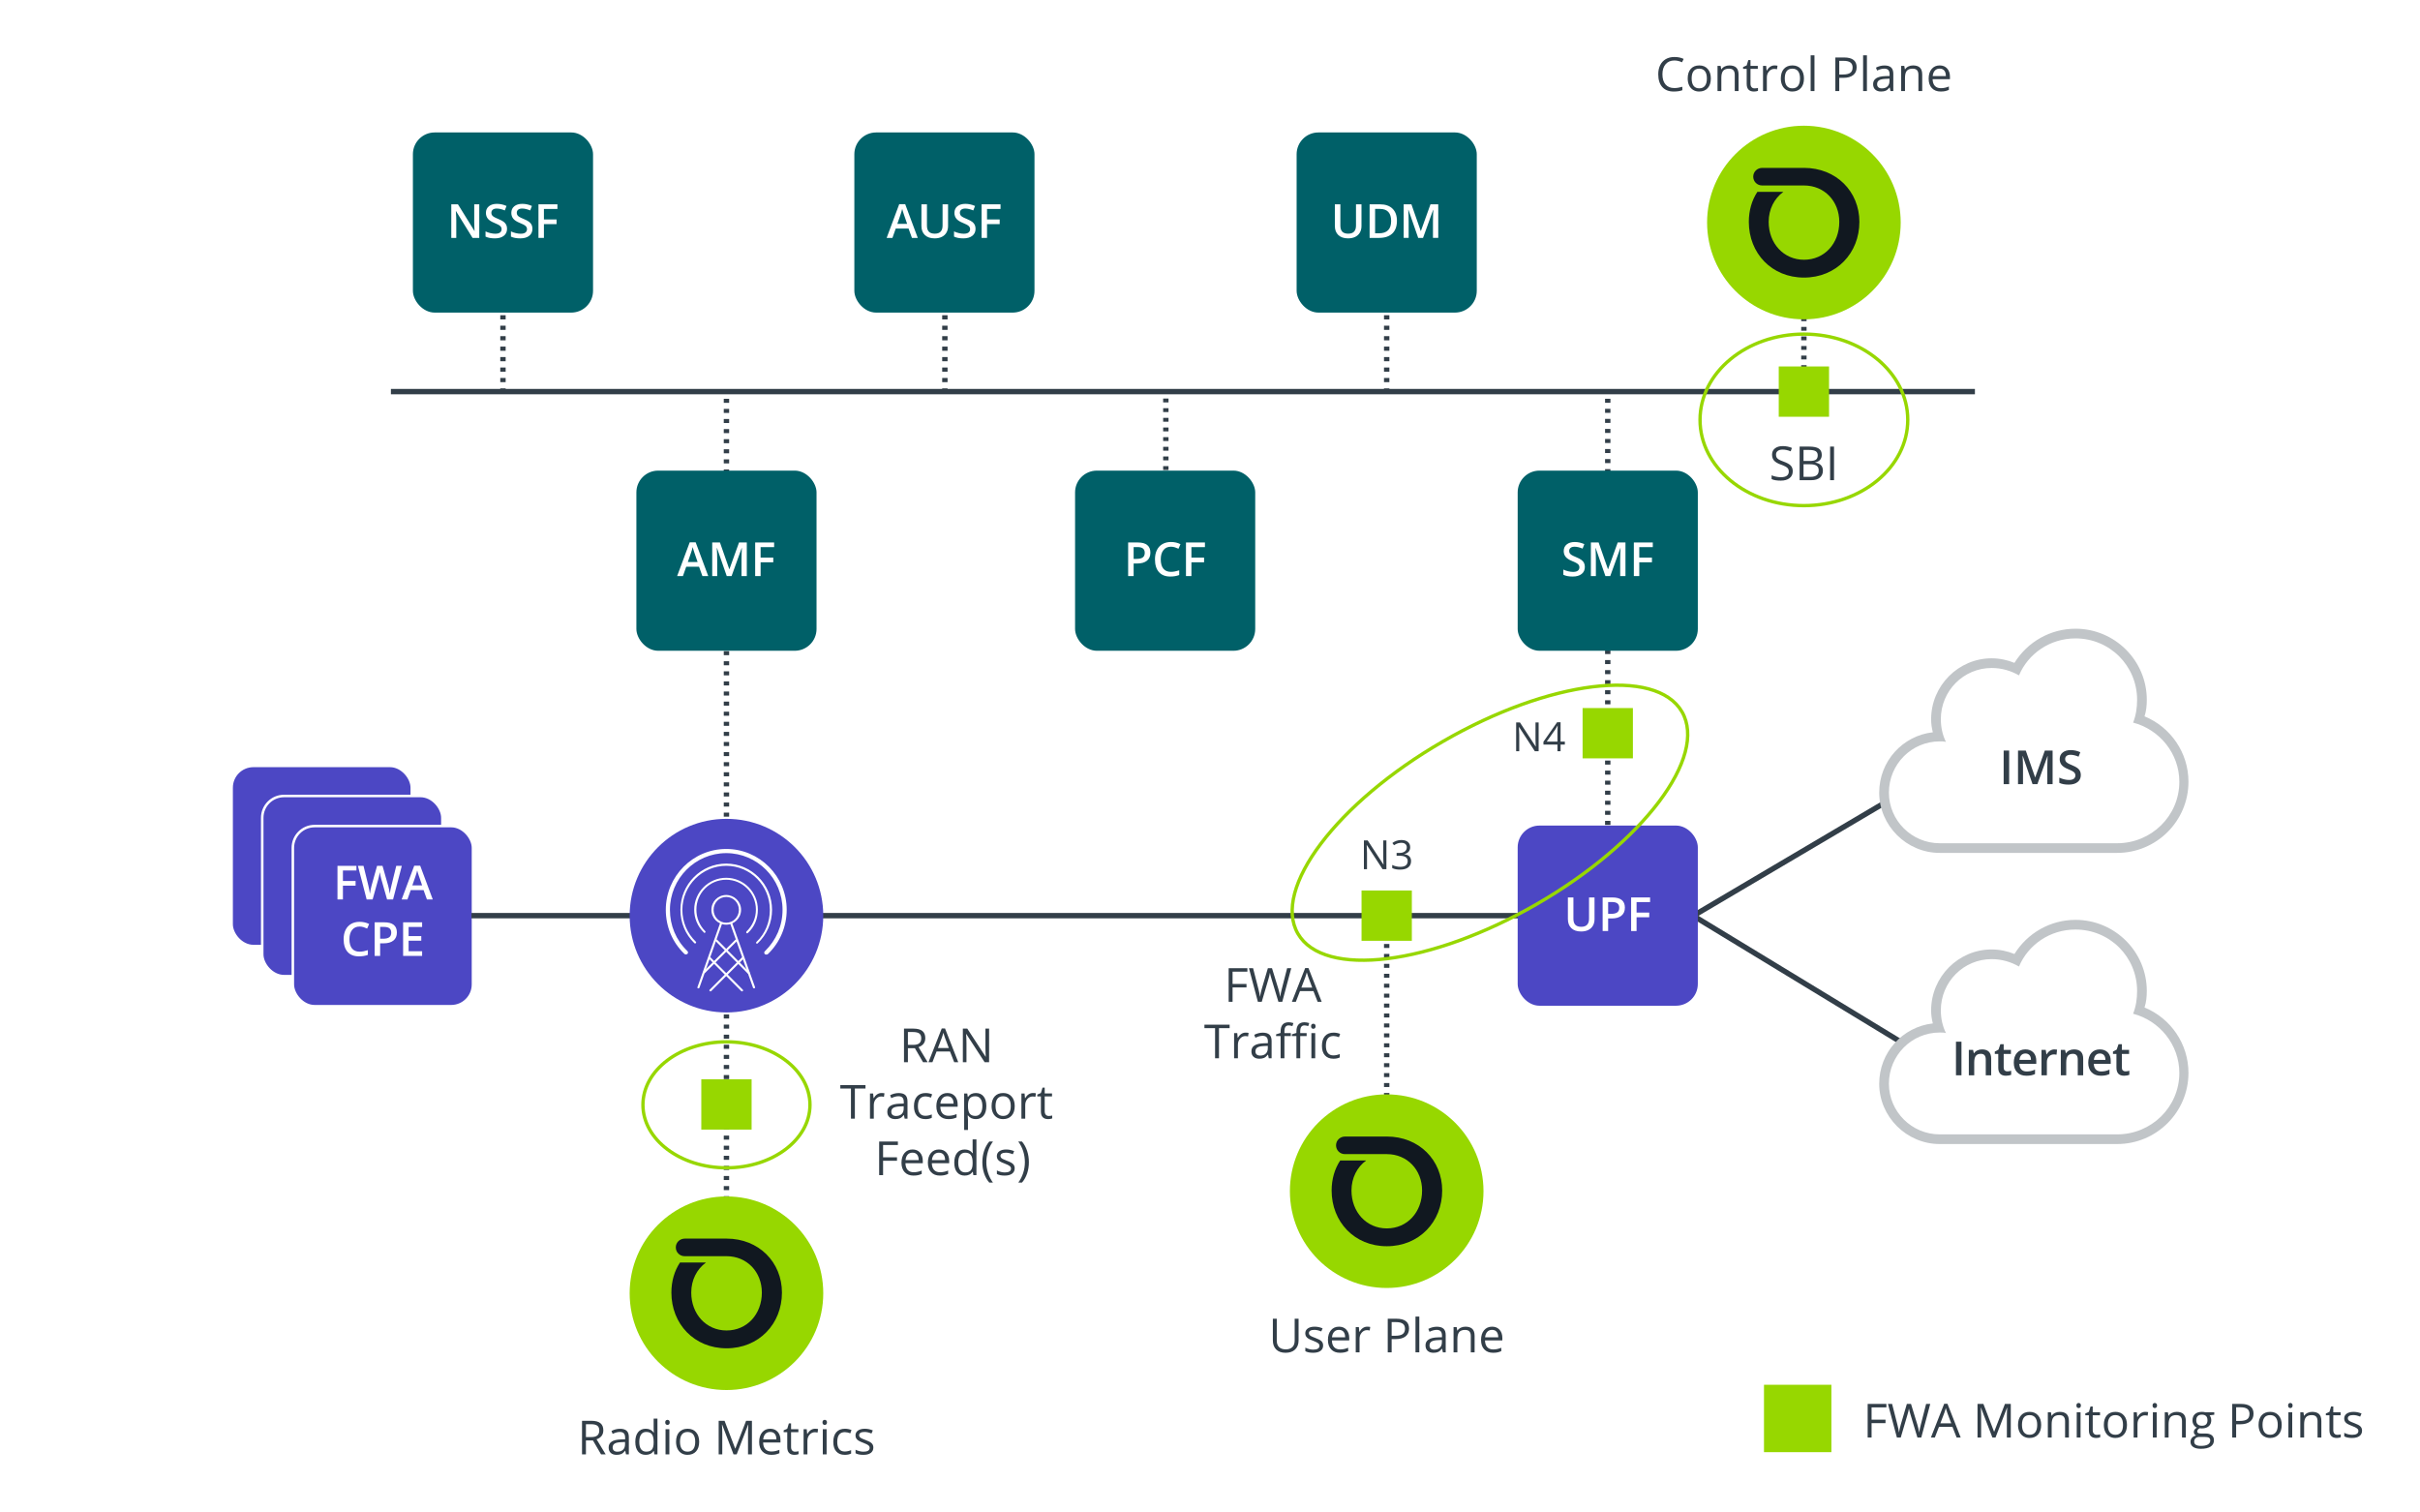 <?xml version="1.0" encoding="UTF-8"?>
<svg id="Artwork" xmlns="http://www.w3.org/2000/svg" viewBox="0 0 720 450">
  <defs>
    <style>
      .cls-1 {
        stroke-dasharray: 1.196 1.794;
      }

      .cls-1, .cls-2, .cls-3, .cls-4, .cls-5, .cls-6, .cls-7, .cls-8, .cls-9 {
        fill: none;
      }

      .cls-1, .cls-2, .cls-4, .cls-5, .cls-10, .cls-6, .cls-7, .cls-8, .cls-9 {
        stroke-miterlimit: 10;
      }

      .cls-1, .cls-4, .cls-5, .cls-6, .cls-7, .cls-8, .cls-9 {
        stroke: #323e48;
        stroke-width: 1.6px;
      }

      .cls-11, .cls-12 {
        fill: #97d700;
      }

      .cls-13 {
        fill: #c1c5c8;
      }

      .cls-13, .cls-12, .cls-14, .cls-15, .cls-16 {
        fill-rule: evenodd;
      }

      .cls-17, .cls-14 {
        fill: #fff;
      }

      .cls-2 {
        stroke: #97d700;
      }

      .cls-15, .cls-10, .cls-18 {
        fill: #4c47c4;
      }

      .cls-19 {
        fill: #006068;
      }

      .cls-5 {
        stroke-dasharray: 1.149 1.724;
      }

      .cls-10 {
        stroke: #fff;
        stroke-width: .75px;
      }

      .cls-20 {
        fill: #323e48;
      }

      .cls-16 {
        fill: #111820;
      }

      .cls-6 {
        stroke-dasharray: 1.201 1.802;
      }

      .cls-7 {
        stroke-dasharray: 1.244 1.866;
      }

      .cls-8 {
        stroke-dasharray: 1.138 1.708;
      }

      .cls-21 {
        fill: #323e48;
      }

      .cls-9 {
        stroke-dasharray: 1.182 1.773;
      }
    </style>
  </defs>
  <rect class="cls-17" width="720" height="450"/>
  <g>
    <rect class="cls-10" x="68.912" y="227.877" width="53.597" height="53.597" rx="6.48" ry="6.48"/>
    <rect class="cls-10" x="78.018" y="236.827" width="53.597" height="53.597" rx="6.48" ry="6.48"/>
    <g>
      <rect class="cls-10" x="87.124" y="245.777" width="53.597" height="53.597" rx="6.48" ry="6.48"/>
      <g>
        <rect class="cls-3" x="91.703" y="256.964" width="44.438" height="30.223"/>
        <path class="cls-17" d="M102.027,267.605h-1.62v-9.994h5.64v1.381h-4.02v3.124h3.767v1.388h-3.767v4.102Z"/>
        <path class="cls-17" d="M116.94,267.605h-1.777l-1.695-5.961c-.073-.26-.164-.635-.273-1.125-.109-.489-.176-.83-.198-1.021-.046.291-.12.67-.222,1.135-.104.465-.188.811-.257,1.039l-1.654,5.934h-1.777l-1.292-5.004-1.312-4.99h1.668l1.429,5.824c.224.934.383,1.759.479,2.475.05-.388.125-.82.226-1.299s.191-.866.273-1.162l1.627-5.838h1.62l1.668,5.865c.159.542.328,1.354.506,2.434.068-.652.232-1.481.492-2.488l1.422-5.811h1.654l-2.604,9.994Z"/>
        <path class="cls-17" d="M127.02,267.605l-.998-2.775h-3.821l-.978,2.775h-1.723l3.739-10.035h1.777l3.739,10.035h-1.736ZM125.591,263.422l-.937-2.721c-.068-.183-.163-.47-.283-.861-.121-.393-.204-.68-.25-.861-.123.561-.303,1.173-.54,1.839l-.902,2.604h2.912Z"/>
        <path class="cls-17" d="M106.983,275.669c-.938,0-1.677.332-2.215.998-.538.665-.807,1.583-.807,2.755,0,1.226.259,2.153.776,2.782.517.629,1.266.943,2.245.943.424,0,.834-.042,1.23-.127.396-.084.809-.192,1.237-.324v1.401c-.784.296-1.673.444-2.666.444-1.463,0-2.586-.443-3.37-1.33-.784-.886-1.176-2.154-1.176-3.804,0-1.039.19-1.948.571-2.728.38-.779.931-1.377,1.65-1.791.72-.415,1.565-.622,2.536-.622,1.021,0,1.964.214,2.83.643l-.588,1.36c-.337-.16-.694-.3-1.069-.421-.377-.12-.771-.181-1.187-.181Z"/>
        <path class="cls-17" d="M118.082,277.432c0,1.043-.342,1.843-1.025,2.399-.684.556-1.656.834-2.919.834h-1.039v3.739h-1.634v-9.994h2.878c1.249,0,2.184.255,2.807.766.621.51.933,1.262.933,2.256ZM113.099,279.292h.868c.839,0,1.454-.146,1.846-.438.392-.292.588-.748.588-1.367,0-.574-.176-1.003-.526-1.285-.351-.283-.897-.424-1.641-.424h-1.135v3.514Z"/>
        <path class="cls-17" d="M125.591,284.405h-5.653v-9.994h5.653v1.381h-4.02v2.721h3.767v1.367h-3.767v3.138h4.02v1.388Z"/>
      </g>
    </g>
  </g>
  <line class="cls-4" x1="477.997" y1="272.427" x2="140.265" y2="272.427"/>
  <line class="cls-4" x1="560.722" y1="238.848" x2="504.3" y2="272.162"/>
  <line class="cls-4" x1="565.884" y1="310.221" x2="504.3" y2="272.785"/>
  <g>
    <path class="cls-20" d="M174.327,428.559v4.156h-1.162v-9.994h2.741c1.226,0,2.132.235,2.717.704.586.47.879,1.176.879,2.119,0,1.322-.67,2.215-2.01,2.68l2.714,4.491h-1.374l-2.42-4.156h-2.085ZM174.327,427.561h1.593c.82,0,1.422-.163,1.805-.488.383-.326.574-.814.574-1.467,0-.66-.195-1.137-.584-1.429-.391-.291-1.016-.438-1.877-.438h-1.511v3.821Z"/>
    <path class="cls-20" d="M186.256,432.716l-.226-1.066h-.055c-.374.47-.746.787-1.118.954-.371.166-.835.249-1.391.249-.743,0-1.325-.191-1.746-.574-.422-.383-.633-.927-.633-1.634,0-1.513,1.21-2.306,3.63-2.379l1.271-.041v-.465c0-.588-.126-1.021-.38-1.302-.252-.28-.657-.421-1.213-.421-.624,0-1.331.191-2.119.574l-.349-.868c.369-.2.773-.357,1.214-.472.439-.113.88-.171,1.322-.171.894,0,1.555.198,1.986.595.43.396.646,1.032.646,1.907v5.113h-.841ZM183.692,431.916c.706,0,1.261-.193,1.665-.581.402-.387.604-.93.604-1.627v-.677l-1.135.048c-.902.032-1.553.172-1.952.421-.398.248-.598.635-.598,1.158,0,.41.124.723.373.937.248.215.596.321,1.042.321Z"/>
    <path class="cls-20" d="M194.534,431.711h-.062c-.524.762-1.308,1.142-2.352,1.142-.979,0-1.742-.335-2.286-1.005-.545-.67-.817-1.622-.817-2.857,0-1.234.273-2.194.82-2.878s1.308-1.025,2.283-1.025c1.017,0,1.796.369,2.338,1.107h.089l-.048-.54-.027-.526v-3.049h1.135v10.637h-.923l-.15-1.005ZM192.265,431.902c.774,0,1.336-.211,1.686-.632.348-.422.522-1.102.522-2.041v-.239c0-1.062-.177-1.819-.53-2.272-.353-.454-.917-.681-1.691-.681-.665,0-1.175.259-1.527.776-.354.517-.53,1.247-.53,2.19,0,.957.176,1.68.526,2.167.351.488.866.731,1.545.731Z"/>
    <path class="cls-20" d="M197.918,423.193c0-.26.063-.45.191-.57.128-.121.287-.182.479-.182.183,0,.34.062.472.185s.198.312.198.567c0,.256-.066.445-.198.571-.132.125-.289.188-.472.188-.191,0-.351-.062-.479-.188-.128-.126-.191-.315-.191-.571ZM199.148,432.716h-1.135v-7.492h1.135v7.492Z"/>
    <path class="cls-20" d="M208.021,428.963c0,1.222-.308,2.175-.923,2.861-.615.686-1.465,1.028-2.55,1.028-.67,0-1.265-.157-1.784-.472s-.921-.766-1.203-1.354-.424-1.275-.424-2.064c0-1.221.306-2.173.916-2.854.61-.682,1.458-1.022,2.543-1.022,1.048,0,1.881.349,2.499,1.046.617.697.926,1.641.926,2.83ZM202.313,428.963c0,.957.191,1.687.574,2.188.383.502.945.752,1.688.752s1.307-.249,1.691-.748c.386-.499.578-1.229.578-2.191,0-.952-.192-1.676-.578-2.17-.385-.495-.953-.742-1.705-.742-.743,0-1.304.244-1.682.731-.378.488-.567,1.215-.567,2.181Z"/>
    <path class="cls-20" d="M218.241,432.716l-3.391-8.859h-.055c.063.702.096,1.536.096,2.502v6.357h-1.073v-9.994h1.75l3.165,8.244h.055l3.192-8.244h1.736v9.994h-1.162v-6.439c0-.738.032-1.54.096-2.406h-.055l-3.418,8.846h-.937Z"/>
    <path class="cls-20" d="M229.452,432.852c-1.107,0-1.981-.337-2.622-1.012-.64-.674-.96-1.61-.96-2.81,0-1.207.298-2.167.892-2.878.596-.711,1.394-1.066,2.396-1.066.938,0,1.682.309,2.229.927.547.617.82,1.432.82,2.443v.718h-5.161c.022.88.245,1.548.667,2.003.421.456,1.015.684,1.78.684.807,0,1.604-.168,2.393-.506v1.012c-.401.174-.78.298-1.138.373-.358.075-.79.112-1.296.112ZM229.145,426.037c-.602,0-1.081.196-1.439.588-.357.393-.568.935-.632,1.627h3.917c0-.715-.159-1.264-.479-1.644-.319-.381-.774-.571-1.367-.571Z"/>
    <path class="cls-20" d="M236.562,431.916c.2,0,.395-.015.581-.044.187-.03.335-.061.444-.093v.868c-.123.06-.305.108-.543.147-.24.038-.455.058-.646.058-1.449,0-2.174-.763-2.174-2.29v-4.457h-1.073v-.547l1.073-.472.479-1.6h.656v1.736h2.174v.882h-2.174v4.409c0,.451.107.798.321,1.039.214.242.508.362.882.362Z"/>
    <path class="cls-20" d="M242.502,425.087c.333,0,.631.027.896.082l-.157,1.053c-.31-.068-.583-.103-.82-.103-.606,0-1.125.246-1.555.738-.432.492-.646,1.105-.646,1.839v4.02h-1.135v-7.492h.937l.13,1.388h.055c.278-.487.613-.863,1.005-1.128.392-.264.822-.396,1.292-.396Z"/>
    <path class="cls-20" d="M244.703,423.193c0-.26.063-.45.191-.57.128-.121.287-.182.479-.182.183,0,.34.062.472.185s.198.312.198.567c0,.256-.066.445-.198.571-.132.125-.289.188-.472.188-.191,0-.351-.062-.479-.188-.128-.126-.191-.315-.191-.571ZM245.934,432.716h-1.135v-7.492h1.135v7.492Z"/>
    <path class="cls-20" d="M251.334,432.852c-1.085,0-1.924-.334-2.52-1.001-.594-.668-.892-1.612-.892-2.834,0-1.253.302-2.222.905-2.905.604-.684,1.465-1.025,2.581-1.025.36,0,.72.039,1.08.116.36.078.643.169.848.273l-.349.964c-.251-.1-.524-.184-.82-.249-.296-.066-.559-.1-.786-.1-1.522,0-2.283.971-2.283,2.912,0,.921.186,1.627.558,2.119.371.492.921.738,1.65.738.624,0,1.265-.134,1.921-.403v1.005c-.501.26-1.133.39-1.894.39Z"/>
    <path class="cls-20" d="M259.838,430.672c0,.697-.26,1.235-.779,1.613-.52.379-1.249.567-2.188.567-.993,0-1.769-.157-2.324-.472v-1.053c.36.183.746.326,1.159.431.412.105.81.157,1.192.157.593,0,1.048-.095,1.367-.283.319-.189.479-.478.479-.865,0-.291-.126-.541-.38-.748-.252-.208-.746-.452-1.479-.735-.697-.26-1.192-.486-1.487-.68-.293-.194-.512-.414-.656-.66-.143-.246-.215-.54-.215-.882,0-.61.248-1.093.745-1.445.497-.354,1.178-.53,2.044-.53.807,0,1.595.164,2.365.492l-.403.923c-.752-.31-1.434-.465-2.044-.465-.538,0-.943.085-1.217.253-.273.169-.41.401-.41.697,0,.201.051.372.154.513.102.142.268.276.495.403.228.128.665.312,1.312.554.889.324,1.489.649,1.802.978.312.328.468.741.468,1.237Z"/>
  </g>
  <g>
    <path class="cls-20" d="M498.162,17.997c-1.099,0-1.966.366-2.601,1.097-.637.731-.954,1.733-.954,3.004,0,1.308.307,2.318.919,3.032.613.713,1.487,1.07,2.622,1.07.697,0,1.492-.125,2.386-.376v1.019c-.692.26-1.547.39-2.563.39-1.472,0-2.608-.447-3.407-1.34-.801-.893-1.2-2.163-1.2-3.808,0-1.03.192-1.932.577-2.707.386-.775.941-1.372,1.668-1.791.728-.419,1.583-.629,2.567-.629,1.048,0,1.964.191,2.748.574l-.492.998c-.757-.355-1.513-.533-2.27-.533Z"/>
    <path class="cls-20" d="M509.011,23.343c0,1.221-.308,2.175-.923,2.861s-1.465,1.029-2.55,1.029c-.67,0-1.265-.157-1.784-.472s-.921-.766-1.203-1.354-.424-1.276-.424-2.064c0-1.221.306-2.173.916-2.854s1.458-1.022,2.543-1.022c1.048,0,1.881.349,2.499,1.046.617.697.926,1.641.926,2.83ZM503.303,23.343c0,.957.191,1.686.574,2.188s.945.752,1.688.752,1.307-.25,1.691-.749c.386-.499.578-1.229.578-2.191,0-.953-.192-1.676-.578-2.17-.385-.495-.953-.742-1.705-.742-.743,0-1.304.244-1.682.731s-.567,1.214-.567,2.181Z"/>
    <path class="cls-20" d="M516.127,27.095v-4.847c0-.611-.139-1.066-.417-1.367s-.713-.451-1.306-.451c-.784,0-1.358.212-1.723.636s-.547,1.124-.547,2.099v3.931h-1.135v-7.492h.923l.185,1.025h.055c.232-.369.559-.655.978-.858s.887-.304,1.401-.304c.902,0,1.581.218,2.037.653s.684,1.131.684,2.088v4.888h-1.135Z"/>
    <path class="cls-20" d="M522.013,26.296c.2,0,.395-.015.581-.044s.335-.061.444-.092v.868c-.123.059-.305.108-.543.147-.24.039-.455.058-.646.058-1.449,0-2.174-.763-2.174-2.29v-4.457h-1.073v-.547l1.073-.472.479-1.6h.656v1.736h2.174v.882h-2.174v4.409c0,.451.107.797.321,1.039s.508.362.882.362Z"/>
    <path class="cls-20" d="M527.953,19.467c.333,0,.631.027.896.082l-.157,1.053c-.31-.068-.583-.103-.82-.103-.606,0-1.125.246-1.555.738-.432.492-.646,1.105-.646,1.839v4.02h-1.135v-7.492h.937l.13,1.388h.055c.278-.488.613-.864,1.005-1.128s.822-.396,1.292-.396Z"/>
    <path class="cls-20" d="M536.717,23.343c0,1.221-.308,2.175-.923,2.861s-1.465,1.029-2.55,1.029c-.67,0-1.265-.157-1.784-.472s-.921-.766-1.203-1.354-.424-1.276-.424-2.064c0-1.221.306-2.173.916-2.854s1.458-1.022,2.543-1.022c1.048,0,1.881.349,2.499,1.046.617.697.926,1.641.926,2.83ZM531.009,23.343c0,.957.191,1.686.574,2.188s.945.752,1.688.752,1.307-.25,1.691-.749c.386-.499.578-1.229.578-2.191,0-.953-.192-1.676-.578-2.17-.385-.495-.953-.742-1.705-.742-.743,0-1.304.244-1.682.731s-.567,1.214-.567,2.181Z"/>
    <path class="cls-20" d="M539.841,27.095h-1.135v-10.637h1.135v10.637Z"/>
    <path class="cls-20" d="M552.392,20.013c0,1.012-.346,1.79-1.035,2.334-.691.544-1.679.817-2.964.817h-1.176v3.931h-1.162v-9.994h2.591c2.497,0,3.746.971,3.746,2.912ZM547.217,22.167h1.046c1.03,0,1.775-.167,2.235-.499s.69-.866.69-1.6c0-.661-.217-1.153-.649-1.477s-1.107-.485-2.023-.485h-1.299v4.061Z"/>
    <path class="cls-20" d="M555.447,27.095h-1.135v-10.637h1.135v10.637Z"/>
    <path class="cls-20" d="M562.461,27.095l-.226-1.066h-.055c-.374.469-.746.787-1.118.954-.371.167-.835.25-1.391.25-.743,0-1.325-.191-1.746-.574-.422-.383-.633-.927-.633-1.634,0-1.513,1.21-2.306,3.63-2.379l1.271-.041v-.465c0-.588-.126-1.022-.38-1.302-.252-.28-.657-.42-1.213-.42-.624,0-1.331.191-2.119.574l-.349-.868c.369-.201.773-.358,1.214-.472.439-.114.88-.171,1.322-.171.894,0,1.555.198,1.986.595.43.396.646,1.032.646,1.907v5.113h-.841ZM559.897,26.296c.706,0,1.261-.194,1.665-.581.402-.387.604-.93.604-1.627v-.677l-1.135.048c-.902.032-1.553.172-1.952.42-.398.249-.598.635-.598,1.159,0,.41.124.722.373.937.248.214.596.321,1.042.321Z"/>
    <path class="cls-20" d="M570.767,27.095v-4.847c0-.611-.139-1.066-.417-1.367s-.713-.451-1.306-.451c-.784,0-1.358.212-1.723.636s-.547,1.124-.547,2.099v3.931h-1.135v-7.492h.923l.185,1.025h.055c.232-.369.559-.655.978-.858s.887-.304,1.401-.304c.902,0,1.581.218,2.037.653s.684,1.131.684,2.088v4.888h-1.135Z"/>
    <path class="cls-20" d="M577.397,27.232c-1.107,0-1.981-.337-2.622-1.012-.64-.674-.96-1.611-.96-2.81,0-1.208.298-2.167.892-2.878.596-.711,1.394-1.066,2.396-1.066.938,0,1.682.309,2.229.926s.82,1.432.82,2.444v.718h-5.161c.022.879.245,1.547.667,2.003.421.456,1.015.684,1.78.684.807,0,1.604-.168,2.393-.506v1.012c-.401.173-.78.297-1.138.373-.358.075-.79.113-1.296.113ZM577.09,20.417c-.602,0-1.081.196-1.439.588-.357.392-.568.934-.632,1.627h3.917c0-.715-.159-1.264-.479-1.644s-.774-.571-1.367-.571Z"/>
  </g>
  <g>
    <path class="cls-20" d="M270.12,311.872v4.156h-1.162v-9.994h2.741c1.226,0,2.132.235,2.717.704.586.47.879,1.176.879,2.119,0,1.322-.67,2.215-2.01,2.68l2.714,4.491h-1.374l-2.42-4.156h-2.085ZM270.12,310.874h1.593c.82,0,1.422-.163,1.805-.488.383-.326.574-.814.574-1.467,0-.66-.195-1.137-.584-1.429-.391-.291-1.016-.438-1.877-.438h-1.511v3.821Z"/>
    <path class="cls-20" d="M283.895,316.028l-1.244-3.179h-4.006l-1.23,3.179h-1.176l3.951-10.035h.978l3.931,10.035h-1.203ZM282.288,311.803l-1.162-3.097c-.15-.392-.306-.872-.465-1.442-.101.438-.244.919-.431,1.442l-1.176,3.097h3.233Z"/>
    <path class="cls-20" d="M294.278,316.028h-1.326l-5.462-8.388h-.055c.073.984.109,1.887.109,2.707v5.681h-1.073v-9.994h1.312l5.448,8.354h.055c-.009-.123-.029-.519-.062-1.186-.032-.668-.043-1.146-.034-1.433v-5.735h1.087v9.994Z"/>
    <path class="cls-20" d="M254.339,332.828h-1.162v-8.962h-3.165v-1.032h7.492v1.032h-3.165v8.962Z"/>
    <path class="cls-20" d="M262.255,325.199c.333,0,.631.027.896.082l-.157,1.053c-.31-.068-.583-.103-.82-.103-.606,0-1.125.246-1.555.738-.432.492-.646,1.105-.646,1.839v4.02h-1.135v-7.492h.937l.13,1.388h.055c.278-.487.613-.863,1.005-1.128.392-.264.822-.396,1.292-.396Z"/>
    <path class="cls-20" d="M269.159,332.828l-.226-1.066h-.055c-.374.47-.746.787-1.118.954-.371.166-.835.249-1.391.249-.743,0-1.325-.191-1.746-.574-.422-.383-.633-.927-.633-1.634,0-1.513,1.21-2.306,3.63-2.379l1.271-.041v-.465c0-.588-.126-1.021-.38-1.302-.252-.28-.657-.421-1.213-.421-.624,0-1.331.191-2.119.574l-.349-.868c.369-.2.773-.357,1.214-.472.439-.113.88-.171,1.322-.171.894,0,1.555.198,1.986.595.43.396.646,1.032.646,1.907v5.113h-.841ZM266.596,332.028c.706,0,1.261-.193,1.665-.581.402-.387.604-.93.604-1.627v-.677l-1.135.048c-.902.032-1.553.172-1.952.421-.398.248-.598.635-.598,1.158,0,.41.124.723.373.937.248.215.596.321,1.042.321Z"/>
    <path class="cls-20" d="M275.332,332.965c-1.085,0-1.924-.334-2.52-1.001-.594-.668-.892-1.612-.892-2.834,0-1.253.302-2.222.905-2.905.604-.684,1.465-1.025,2.581-1.025.36,0,.72.039,1.08.116.36.078.643.169.848.273l-.349.964c-.251-.1-.524-.184-.82-.249-.296-.066-.559-.1-.786-.1-1.522,0-2.283.971-2.283,2.912,0,.921.186,1.627.558,2.119.371.492.921.738,1.65.738.624,0,1.265-.134,1.921-.403v1.005c-.501.26-1.133.39-1.894.39Z"/>
    <path class="cls-20" d="M282.168,332.965c-1.107,0-1.981-.337-2.622-1.012-.64-.674-.96-1.61-.96-2.81,0-1.207.298-2.167.892-2.878.596-.711,1.394-1.066,2.396-1.066.938,0,1.682.309,2.229.927.547.617.82,1.432.82,2.443v.718h-5.161c.022.88.245,1.548.667,2.003.421.456,1.015.684,1.78.684.807,0,1.604-.168,2.393-.506v1.012c-.401.174-.78.298-1.138.373-.358.075-.79.112-1.296.112ZM281.86,326.149c-.602,0-1.081.196-1.439.588-.357.393-.568.935-.632,1.627h3.917c0-.715-.159-1.264-.479-1.644-.319-.381-.774-.571-1.367-.571Z"/>
    <path class="cls-20" d="M290.344,332.965c-.487,0-.934-.09-1.336-.27-.404-.181-.742-.457-1.016-.831h-.082c.055.438.082.853.082,1.244v3.083h-1.135v-10.855h.923l.157,1.025h.055c.292-.41.631-.706,1.019-.889.388-.182.832-.273,1.333-.273.993,0,1.76.34,2.301,1.019.539.68.81,1.632.81,2.857,0,1.23-.274,2.187-.823,2.868-.55.681-1.312,1.021-2.287,1.021ZM290.18,326.163c-.766,0-1.319.212-1.661.636s-.518,1.099-.526,2.023v.253c0,1.053.176,1.806.526,2.26.351.453.914.68,1.688.68.647,0,1.154-.262,1.521-.786.366-.523.55-1.246.55-2.167,0-.934-.184-1.65-.55-2.149-.367-.499-.884-.749-1.549-.749Z"/>
    <path class="cls-20" d="M301.903,329.075c0,1.222-.308,2.175-.923,2.861-.615.686-1.465,1.028-2.55,1.028-.67,0-1.265-.157-1.784-.472s-.921-.766-1.203-1.354-.424-1.275-.424-2.064c0-1.221.306-2.173.916-2.854.61-.682,1.458-1.022,2.543-1.022,1.048,0,1.881.349,2.499,1.046.617.697.926,1.641.926,2.83ZM296.195,329.075c0,.957.191,1.687.574,2.188.383.502.945.752,1.688.752s1.307-.249,1.691-.748c.386-.499.578-1.229.578-2.191,0-.952-.192-1.676-.578-2.17-.385-.495-.953-.742-1.705-.742-.743,0-1.304.244-1.682.731-.378.488-.567,1.215-.567,2.181Z"/>
    <path class="cls-20" d="M307.311,325.199c.333,0,.631.027.896.082l-.157,1.053c-.31-.068-.583-.103-.82-.103-.606,0-1.125.246-1.555.738-.432.492-.646,1.105-.646,1.839v4.02h-1.135v-7.492h.937l.13,1.388h.055c.278-.487.613-.863,1.005-1.128.392-.264.822-.396,1.292-.396Z"/>
    <path class="cls-20" d="M312.027,332.028c.2,0,.395-.015.581-.044.187-.03.335-.061.444-.093v.868c-.123.06-.305.108-.543.147-.24.038-.455.058-.646.058-1.449,0-2.174-.763-2.174-2.29v-4.457h-1.073v-.547l1.073-.472.479-1.6h.656v1.736h2.174v.882h-2.174v4.409c0,.451.107.798.321,1.039.214.242.508.362.882.362Z"/>
    <path class="cls-20" d="M262.733,349.629h-1.162v-9.994h5.571v1.032h-4.409v3.657h4.143v1.032h-4.143v4.272Z"/>
    <path class="cls-20" d="M271.791,349.765c-1.107,0-1.981-.338-2.622-1.012-.64-.675-.96-1.611-.96-2.81,0-1.208.298-2.167.892-2.878.596-.711,1.394-1.066,2.396-1.066.938,0,1.682.309,2.229.926.547.618.82,1.433.82,2.444v.718h-5.161c.022.879.245,1.547.667,2.003.421.455,1.015.684,1.78.684.807,0,1.604-.169,2.393-.506v1.012c-.401.173-.78.297-1.138.372-.358.075-.79.113-1.296.113ZM271.483,342.95c-.602,0-1.081.195-1.439.588-.357.392-.568.934-.632,1.627h3.917c0-.716-.159-1.264-.479-1.645-.319-.38-.774-.57-1.367-.57Z"/>
    <path class="cls-20" d="M279.646,349.765c-1.107,0-1.981-.338-2.622-1.012-.64-.675-.96-1.611-.96-2.81,0-1.208.298-2.167.892-2.878.596-.711,1.394-1.066,2.396-1.066.938,0,1.682.309,2.229.926.547.618.82,1.433.82,2.444v.718h-5.161c.022.879.245,1.547.667,2.003.421.455,1.015.684,1.78.684.807,0,1.604-.169,2.393-.506v1.012c-.401.173-.78.297-1.138.372-.358.075-.79.113-1.296.113ZM279.338,342.95c-.602,0-1.081.195-1.439.588-.357.392-.568.934-.632,1.627h3.917c0-.716-.159-1.264-.479-1.645-.319-.38-.774-.57-1.367-.57Z"/>
    <path class="cls-20" d="M289.435,348.624h-.062c-.524.761-1.308,1.142-2.352,1.142-.979,0-1.742-.335-2.286-1.005-.545-.67-.817-1.623-.817-2.857,0-1.235.273-2.194.82-2.878s1.308-1.025,2.283-1.025c1.017,0,1.796.369,2.338,1.107h.089l-.048-.54-.027-.526v-3.049h1.135v10.637h-.923l-.15-1.005ZM287.165,348.815c.774,0,1.336-.211,1.686-.633.348-.421.522-1.102.522-2.04v-.239c0-1.062-.177-1.819-.53-2.273-.353-.453-.917-.68-1.691-.68-.665,0-1.175.259-1.527.775-.354.518-.53,1.248-.53,2.191,0,.957.176,1.679.526,2.167.351.487.866.731,1.545.731Z"/>
    <path class="cls-20" d="M292.271,345.794c0-1.208.177-2.338.529-3.391.354-1.053.863-1.976,1.528-2.769h1.107c-.656.879-1.149,1.846-1.479,2.898-.331,1.053-.496,2.135-.496,3.247,0,1.094.169,2.162.506,3.206.337,1.043.822,1.996,1.456,2.857h-1.094c-.67-.775-1.181-1.68-1.531-2.714-.351-1.035-.526-2.146-.526-3.336Z"/>
    <path class="cls-20" d="M301.89,347.585c0,.697-.26,1.234-.779,1.613-.52.378-1.249.567-2.188.567-.993,0-1.769-.157-2.324-.472v-1.053c.36.182.746.325,1.159.431.412.104.81.157,1.192.157.593,0,1.048-.095,1.367-.284.319-.188.479-.478.479-.864,0-.292-.126-.541-.38-.749-.252-.207-.746-.452-1.479-.734-.697-.26-1.192-.486-1.487-.681-.293-.193-.512-.413-.656-.659-.143-.246-.215-.54-.215-.882,0-.611.248-1.093.745-1.446.497-.353,1.178-.529,2.044-.529.807,0,1.595.164,2.365.492l-.403.923c-.752-.311-1.434-.465-2.044-.465-.538,0-.943.084-1.217.253-.273.168-.41.4-.41.697,0,.2.051.371.154.513.102.141.268.275.495.403.228.127.665.312,1.312.554.889.323,1.489.649,1.802.978.312.328.468.74.468,1.237Z"/>
    <path class="cls-20" d="M306.114,345.794c0,1.198-.177,2.314-.529,3.35-.354,1.034-.863,1.935-1.528,2.7h-1.094c.634-.857,1.119-1.809,1.456-2.854s.506-2.115.506-3.209c0-1.112-.165-2.194-.496-3.247-.33-1.053-.823-2.02-1.479-2.898h1.107c.67.797,1.181,1.724,1.531,2.778.351,1.056.526,2.182.526,3.381Z"/>
  </g>
  <g>
    <line class="cls-4" x1="149.643" y1="91.326" x2="149.643" y2="91.926"/>
    <line class="cls-7" x1="149.643" y1="93.792" x2="149.643" y2="114.626"/>
    <line class="cls-4" x1="149.643" y1="115.559" x2="149.643" y2="116.159"/>
  </g>
  <g>
    <line class="cls-4" x1="216.136" y1="116.251" x2="216.136" y2="116.851"/>
    <line class="cls-6" x1="216.136" y1="118.653" x2="216.136" y2="360.959"/>
    <line class="cls-4" x1="216.136" y1="361.86" x2="216.136" y2="362.46"/>
  </g>
  <g>
    <line class="cls-4" x1="412.57" y1="272.576" x2="412.57" y2="273.176"/>
    <line class="cls-9" x1="412.57" y1="274.949" x2="412.57" y2="327.258"/>
    <line class="cls-4" x1="412.57" y1="328.145" x2="412.57" y2="328.745"/>
  </g>
  <g>
    <line class="cls-4" x1="281.121" y1="91.326" x2="281.121" y2="91.926"/>
    <line class="cls-7" x1="281.121" y1="93.792" x2="281.121" y2="114.626"/>
    <line class="cls-4" x1="281.121" y1="115.559" x2="281.121" y2="116.159"/>
  </g>
  <g>
    <line class="cls-4" x1="346.86" y1="116.251" x2="346.86" y2="116.851"/>
    <line class="cls-5" x1="346.86" y1="118.575" x2="346.86" y2="140.697"/>
    <line class="cls-4" x1="346.86" y1="141.559" x2="346.86" y2="142.159"/>
  </g>
  <g>
    <line class="cls-4" x1="412.57" y1="91.326" x2="412.57" y2="91.926"/>
    <line class="cls-7" x1="412.57" y1="93.792" x2="412.57" y2="114.626"/>
    <line class="cls-4" x1="412.57" y1="115.559" x2="412.57" y2="116.159"/>
  </g>
  <g>
    <line class="cls-4" x1="478.338" y1="116.251" x2="478.338" y2="116.851"/>
    <line class="cls-1" x1="478.338" y1="118.645" x2="478.338" y2="252.263"/>
    <line class="cls-4" x1="478.338" y1="253.159" x2="478.338" y2="253.759"/>
  </g>
  <g>
    <line class="cls-4" x1="536.696" y1="92.104" x2="536.696" y2="92.704"/>
    <line class="cls-8" x1="536.696" y1="94.412" x2="536.696" y2="116.326"/>
    <line class="cls-4" x1="536.696" y1="117.179" x2="536.696" y2="117.779"/>
  </g>
  <line class="cls-4" x1="587.58" y1="116.512" x2="116.302" y2="116.512"/>
  <g>
    <rect class="cls-19" x="122.845" y="39.406" width="53.597" height="53.597" rx="6.48" ry="6.48"/>
    <g>
      <rect class="cls-3" x="127.424" y="60.142" width="44.438" height="12.126"/>
      <path class="cls-17" d="M142.594,70.782h-2.003l-4.915-7.964h-.055l.034.444c.063.848.096,1.623.096,2.324v5.195h-1.483v-9.994h1.982l4.901,7.923h.041c-.009-.105-.027-.486-.055-1.145s-.041-1.172-.041-1.542v-5.236h1.497v9.994Z"/>
      <path class="cls-17" d="M150.855,68.069c0,.889-.321,1.586-.964,2.092s-1.529.759-2.659.759-2.056-.175-2.775-.526v-1.545c.456.214.939.383,1.453.506.512.123.989.185,1.432.185.647,0,1.125-.123,1.432-.369.309-.246.462-.577.462-.991,0-.374-.142-.69-.424-.95s-.866-.567-1.75-.923c-.911-.369-1.554-.791-1.928-1.265s-.561-1.043-.561-1.709c0-.834.296-1.49.889-1.969s1.388-.718,2.386-.718c.957,0,1.909.209,2.857.629l-.52,1.333c-.889-.374-1.682-.561-2.379-.561-.528,0-.93.115-1.203.345s-.41.534-.41.913c0,.26.055.482.164.666s.289.359.54.523.702.38,1.354.649c.733.305,1.271.59,1.613.854s.593.563.752.896.239.725.239,1.176Z"/>
      <path class="cls-17" d="M158.412,68.069c0,.889-.321,1.586-.964,2.092s-1.529.759-2.659.759-2.056-.175-2.775-.526v-1.545c.456.214.939.383,1.453.506.512.123.989.185,1.432.185.647,0,1.125-.123,1.432-.369.309-.246.462-.577.462-.991,0-.374-.142-.69-.424-.95s-.866-.567-1.75-.923c-.911-.369-1.554-.791-1.928-1.265s-.561-1.043-.561-1.709c0-.834.296-1.49.889-1.969s1.388-.718,2.386-.718c.957,0,1.909.209,2.857.629l-.52,1.333c-.889-.374-1.682-.561-2.379-.561-.528,0-.93.115-1.203.345s-.41.534-.41.913c0,.26.055.482.164.666s.289.359.54.523.702.38,1.354.649c.733.305,1.271.59,1.613.854s.593.563.752.896.239.725.239,1.176Z"/>
      <path class="cls-17" d="M161.827,70.782h-1.62v-9.994h5.64v1.381h-4.02v3.124h3.767v1.388h-3.767v4.102Z"/>
    </g>
  </g>
  <g>
    <rect class="cls-19" x="254.186" y="39.406" width="53.597" height="53.597" rx="6.48" ry="6.48"/>
    <g>
      <rect class="cls-3" x="258.766" y="60.142" width="44.438" height="12.126"/>
      <path class="cls-17" d="M271.317,70.782l-.998-2.775h-3.821l-.978,2.775h-1.723l3.739-10.035h1.777l3.739,10.035h-1.736ZM269.889,66.599l-.937-2.721c-.068-.182-.163-.469-.283-.861-.121-.392-.204-.679-.25-.861-.123.561-.303,1.173-.54,1.839l-.902,2.604h2.912Z"/>
      <path class="cls-17" d="M282.067,60.788v6.467c0,.738-.158,1.384-.476,1.938-.316.554-.774.98-1.373,1.278-.6.298-1.316.448-2.15.448-1.239,0-2.203-.328-2.892-.984s-1.032-1.559-1.032-2.707v-6.439h1.641v6.323c0,.825.191,1.433.574,1.825s.971.588,1.764.588c1.54,0,2.311-.809,2.311-2.427v-6.31h1.634Z"/>
      <path class="cls-17" d="M290.246,68.069c0,.889-.321,1.586-.964,2.092s-1.529.759-2.659.759-2.056-.175-2.775-.526v-1.545c.456.214.939.383,1.453.506.512.123.989.185,1.432.185.647,0,1.125-.123,1.432-.369.309-.246.462-.577.462-.991,0-.374-.142-.69-.424-.95s-.866-.567-1.75-.923c-.911-.369-1.554-.791-1.928-1.265s-.561-1.043-.561-1.709c0-.834.296-1.49.889-1.969s1.388-.718,2.386-.718c.957,0,1.909.209,2.857.629l-.52,1.333c-.889-.374-1.682-.561-2.379-.561-.528,0-.93.115-1.203.345s-.41.534-.41.913c0,.26.055.482.164.666s.289.359.54.523.702.38,1.354.649c.733.305,1.271.59,1.613.854s.593.563.752.896.239.725.239,1.176Z"/>
      <path class="cls-17" d="M293.661,70.782h-1.62v-9.994h5.64v1.381h-4.02v3.124h3.767v1.388h-3.767v4.102Z"/>
    </g>
  </g>
  <g>
    <rect class="cls-19" x="385.771" y="39.406" width="53.597" height="53.597" rx="6.48" ry="6.48"/>
    <g>
      <rect class="cls-3" x="390.351" y="60.142" width="44.438" height="12.126"/>
      <path class="cls-17" d="M405.07,60.788v6.467c0,.738-.158,1.384-.476,1.938-.316.554-.774.98-1.373,1.278-.6.298-1.316.448-2.15.448-1.239,0-2.203-.328-2.892-.984s-1.032-1.559-1.032-2.707v-6.439h1.641v6.323c0,.825.191,1.433.574,1.825s.971.588,1.764.588c1.54,0,2.311-.809,2.311-2.427v-6.31h1.634Z"/>
      <path class="cls-17" d="M415.615,65.69c0,1.65-.458,2.911-1.374,3.784s-2.235,1.309-3.958,1.309h-2.796v-9.994h3.09c1.591,0,2.828.428,3.712,1.285s1.326,2.062,1.326,3.616ZM413.893,65.744c0-2.393-1.119-3.589-3.356-3.589h-1.415v7.253h1.162c2.406,0,3.609-1.221,3.609-3.664Z"/>
      <path class="cls-17" d="M421.941,70.782l-2.898-8.347h-.055c.077,1.24.116,2.402.116,3.486v4.86h-1.483v-9.994h2.304l2.775,7.95h.041l2.857-7.95h2.311v9.994h-1.572v-4.942c0-.497.013-1.144.037-1.941.025-.797.047-1.281.065-1.449h-.055l-3.001,8.333h-1.442Z"/>
    </g>
  </g>
  <g>
    <rect class="cls-19" x="189.337" y="140.02" width="53.597" height="53.597" rx="6.48" ry="6.48"/>
    <g>
      <rect class="cls-3" x="193.917" y="160.756" width="44.438" height="12.126"/>
      <path class="cls-17" d="M208.982,171.396l-.998-2.775h-3.821l-.978,2.775h-1.723l3.739-10.035h1.777l3.739,10.035h-1.736ZM207.554,167.213l-.937-2.721c-.068-.183-.163-.47-.283-.861-.121-.393-.204-.68-.25-.861-.123.561-.303,1.173-.54,1.839l-.902,2.604h2.912Z"/>
      <path class="cls-17" d="M216.219,171.396l-2.898-8.347h-.055c.077,1.239.116,2.401.116,3.486v4.86h-1.483v-9.994h2.304l2.775,7.95h.041l2.857-7.95h2.311v9.994h-1.572v-4.942c0-.497.013-1.145.037-1.941.025-.798.047-1.281.065-1.449h-.055l-3.001,8.333h-1.442Z"/>
      <path class="cls-17" d="M226.298,171.396h-1.62v-9.994h5.64v1.381h-4.02v3.124h3.767v1.388h-3.767v4.102Z"/>
    </g>
  </g>
  <g>
    <rect class="cls-19" x="319.857" y="140.02" width="53.597" height="53.597" rx="6.48" ry="6.48"/>
    <g>
      <rect class="cls-3" x="324.436" y="160.756" width="44.438" height="12.126"/>
      <path class="cls-17" d="M342.264,164.424c0,1.043-.342,1.843-1.025,2.399-.684.556-1.656.834-2.919.834h-1.039v3.739h-1.634v-9.994h2.878c1.249,0,2.184.255,2.807.766.621.51.933,1.262.933,2.256ZM337.28,166.283h.868c.839,0,1.454-.146,1.846-.438.392-.292.588-.748.588-1.367,0-.574-.176-1.003-.526-1.285-.351-.283-.897-.424-1.641-.424h-1.135v3.514Z"/>
      <path class="cls-17" d="M348.372,162.66c-.938,0-1.677.332-2.215.998-.538.665-.807,1.583-.807,2.755,0,1.226.259,2.153.776,2.782.517.629,1.266.943,2.245.943.424,0,.834-.042,1.23-.127.396-.084.809-.192,1.237-.324v1.401c-.784.296-1.673.444-2.666.444-1.463,0-2.586-.443-3.37-1.33-.784-.886-1.176-2.154-1.176-3.804,0-1.039.19-1.948.571-2.728.38-.779.931-1.377,1.65-1.791.72-.415,1.565-.622,2.536-.622,1.021,0,1.964.214,2.83.643l-.588,1.36c-.337-.16-.694-.3-1.069-.421-.377-.12-.771-.181-1.187-.181Z"/>
      <path class="cls-17" d="M354.473,171.396h-1.62v-9.994h5.64v1.381h-4.02v3.124h3.767v1.388h-3.767v4.102Z"/>
    </g>
  </g>
  <g>
    <rect class="cls-19" x="451.54" y="140.02" width="53.597" height="53.597" rx="6.48" ry="6.48"/>
    <g>
      <rect class="cls-3" x="456.119" y="160.756" width="44.438" height="12.126"/>
      <path class="cls-17" d="M471.526,168.682c0,.889-.321,1.586-.964,2.092s-1.529.759-2.659.759-2.056-.176-2.775-.526v-1.545c.456.214.939.383,1.453.506.512.123.989.185,1.432.185.647,0,1.125-.123,1.432-.369.309-.246.462-.577.462-.991,0-.374-.142-.69-.424-.95s-.866-.567-1.75-.923c-.911-.369-1.554-.791-1.928-1.265-.374-.475-.561-1.044-.561-1.709,0-.834.296-1.49.889-1.969s1.388-.718,2.386-.718c.957,0,1.909.209,2.857.629l-.52,1.333c-.889-.374-1.682-.561-2.379-.561-.528,0-.93.115-1.203.345-.273.23-.41.534-.41.913,0,.26.055.481.164.666s.289.359.54.523.702.38,1.354.649c.733.305,1.271.59,1.613.854.342.264.593.562.752.896.159.332.239.725.239,1.176Z"/>
      <path class="cls-17" d="M477.642,171.396l-2.898-8.347h-.055c.077,1.239.116,2.401.116,3.486v4.86h-1.483v-9.994h2.304l2.775,7.95h.041l2.857-7.95h2.311v9.994h-1.572v-4.942c0-.497.013-1.145.037-1.941.025-.798.047-1.281.065-1.449h-.055l-3.001,8.333h-1.442Z"/>
      <path class="cls-17" d="M487.721,171.396h-1.62v-9.994h5.64v1.381h-4.02v3.124h3.767v1.388h-3.767v4.102Z"/>
    </g>
  </g>
  <g>
    <rect class="cls-18" x="451.54" y="245.628" width="53.597" height="53.597" rx="6.48" ry="6.48"/>
    <g>
      <rect class="cls-3" x="456.119" y="266.364" width="44.438" height="12.126"/>
      <path class="cls-17" d="M474.404,267.01v6.467c0,.738-.158,1.385-.476,1.938-.316.554-.774.979-1.373,1.278-.6.298-1.316.447-2.15.447-1.239,0-2.203-.328-2.892-.984s-1.032-1.559-1.032-2.707v-6.439h1.641v6.323c0,.825.191,1.434.574,1.825.383.393.971.588,1.764.588,1.54,0,2.311-.809,2.311-2.427v-6.31h1.634Z"/>
      <path class="cls-17" d="M483.438,270.031c0,1.044-.342,1.844-1.025,2.399-.684.557-1.656.834-2.919.834h-1.039v3.739h-1.634v-9.994h2.878c1.249,0,2.184.256,2.807.766.621.511.933,1.263.933,2.256ZM478.455,271.89h.868c.839,0,1.454-.146,1.846-.438.392-.291.588-.747.588-1.367,0-.574-.176-1.002-.526-1.285-.351-.282-.897-.424-1.641-.424h-1.135v3.514Z"/>
      <path class="cls-17" d="M486.914,277.004h-1.62v-9.994h5.64v1.381h-4.02v3.124h3.767v1.388h-3.767v4.102Z"/>
    </g>
  </g>
  <rect class="cls-11" x="405.086" y="264.943" width="14.967" height="14.967"/>
  <rect class="cls-11" x="524.824" y="412" width="20.053" height="20.053"/>
  <rect class="cls-11" x="470.855" y="210.663" width="14.967" height="14.967"/>
  <rect class="cls-11" x="208.652" y="321.114" width="14.967" height="14.967"/>
  <g>
    <path class="cls-15" d="M187.336,272.427c0-15.906,12.894-28.8,28.8-28.8s28.8,12.894,28.8,28.8-12.894,28.8-28.8,28.8-28.8-12.894-28.8-28.8h0Z"/>
    <path class="cls-14" d="M216.072,266.862c2.099,0,3.764,1.737,3.764,3.837s-1.665,3.837-3.764,3.837-3.764-1.737-3.764-3.837,1.665-3.837,3.764-3.837M216.072,266.283c-2.461,0-4.416,1.955-4.416,4.416s1.955,4.416,4.416,4.416c2.389,0,4.416-1.955,4.416-4.416s-2.027-4.416-4.416-4.416h0Z"/>
    <path class="cls-14" d="M224.345,294.059c-.147,0-.22-.073-.293-.145l-6.819-19.13c-.073-.145,0-.364.22-.364.147-.073.293,0,.367.145l6.819,19.13c.073.145,0,.291-.22.364h-.073Z"/>
    <path class="cls-14" d="M207.796,294.059h-.146c-.146-.073-.218-.218-.146-.363l6.696-18.931c.073-.145.291-.29.437-.218s.218.218.146.435l-6.696,18.931c-.073.073-.146.145-.291.145h0Z"/>
    <path class="cls-14" d="M225.208,280.747c-.073,0-.145,0-.218-.073-.073-.146-.073-.291.073-.437,2.61-2.475,3.988-5.897,3.988-9.538,0-7.208-5.801-13.105-12.979-13.105s-13.052,5.897-13.052,13.105c0,3.64,1.45,6.99,3.988,9.465.145.146.145.291,0,.437-.073.146-.29.146-.435,0-2.683-2.621-4.133-6.116-4.133-9.902,0-7.572,6.091-13.761,13.632-13.761,7.469,0,13.632,6.189,13.632,13.761,0,3.786-1.523,7.354-4.278,9.975-.073.073-.145.073-.218.073h0Z"/>
    <path class="cls-14" d="M222.286,277.675c-.073,0-.145,0-.218-.072-.073-.145-.073-.362,0-.435,1.815-1.738,2.831-4.056,2.831-6.518,0-4.925-3.992-8.908-8.855-8.908-4.936,0-8.855,3.983-8.855,8.908,0,2.39.944,4.707,2.613,6.373.145.145.145.29,0,.435-.073.145-.29.145-.363,0-1.887-1.811-2.903-4.2-2.903-6.808,0-5.214,4.282-9.487,9.508-9.487s9.436,4.273,9.436,9.487c0,2.68-1.016,5.142-2.976,6.952-.073.072-.145.072-.218.072h0Z"/>
    <path class="cls-14" d="M222.685,289.707c-.073,0-.145-.073-.218-.073l-9.514-9.582c-.145-.146-.145-.366,0-.439.073-.146.29-.146.436,0l9.514,9.582c.145.073.145.293,0,.439-.073,0-.145.073-.218.073h0Z"/>
    <path class="cls-14" d="M220.765,294.955c-.072,0-.145,0-.218-.073l-9.643-9.659c-.145-.145-.145-.29,0-.436.145-.073.29-.073.435,0l9.643,9.659c.145.145.145.29,0,.436-.072.073-.145.073-.218.073h0Z"/>
    <path class="cls-14" d="M209.587,289.579c-.073,0-.145-.073-.218-.147-.145-.073-.145-.293,0-.44l9.385-9.379c.145-.147.364-.147.436,0,.145.073.145.293,0,.44l-9.385,9.379c-.073.073-.145.147-.218.147h0Z"/>
    <path class="cls-14" d="M211.378,294.955c-.072,0-.145,0-.218-.073-.145-.145-.145-.29,0-.436l9.643-9.659c.145-.073.29-.073.435,0,.145.145.145.29,0,.436l-9.643,9.659c-.072.073-.145.073-.218.073h0Z"/>
    <path class="cls-14" d="M228.037,284.002c-.218,0-.363,0-.508-.145-.218-.291-.218-.654.073-.873,3.336-3.272,5.221-7.563,5.221-12.29,0-9.308-7.542-16.871-16.751-16.871s-16.751,7.563-16.751,16.871c0,4.654,1.813,9.017,5.149,12.217.29.218.29.654.073.873-.29.218-.653.291-.943,0-3.553-3.418-5.511-8.072-5.511-13.09,0-9.963,8.049-18.107,17.984-18.107s17.984,8.145,17.984,18.107c0,5.018-2.03,9.745-5.584,13.162-.145.145-.29.145-.435.145h0Z"/>
  </g>
  <g>
    <path class="cls-12" d="M187.336,384.769c0-15.906,12.894-28.8,28.8-28.8s28.8,12.894,28.8,28.8-12.894,28.8-28.8,28.8-28.8-12.894-28.8-28.8h0Z"/>
    <path class="cls-16" d="M216.163,368.513h-12.4c-1.532,0-2.699,1.163-2.699,2.617s1.167,2.617,2.626,2.617h12.473c6.127,0,10.503,4.725,10.503,10.832,0,6.397-4.376,11.268-10.503,11.268-6.054,0-10.503-4.871-10.503-11.268,0-3.78,1.678-6.979,4.376-8.941h-7.732c-1.678,2.544-2.553,5.598-2.553,8.941,0,9.305,6.783,16.574,16.412,16.574s16.484-7.269,16.484-16.574c0-9.014-6.856-16.066-16.484-16.066"/>
  </g>
  <g>
    <path class="cls-20" d="M386.352,392.354v6.467c0,1.14-.344,2.035-1.032,2.687-.688.652-1.634.978-2.837.978s-2.134-.328-2.792-.984c-.659-.656-.988-1.559-.988-2.707v-6.439h1.162v6.521c0,.834.228,1.475.684,1.921.456.447,1.126.67,2.01.67.843,0,1.492-.225,1.948-.673.456-.449.684-1.093.684-1.932v-6.508h1.162Z"/>
    <path class="cls-20" d="M393.659,400.304c0,.697-.26,1.235-.779,1.613-.52.379-1.249.567-2.188.567-.993,0-1.769-.157-2.324-.472v-1.053c.36.183.746.326,1.159.431.412.105.81.157,1.192.157.593,0,1.048-.095,1.367-.283.319-.189.479-.478.479-.865,0-.291-.126-.541-.38-.748-.252-.208-.746-.452-1.479-.735-.697-.26-1.192-.486-1.487-.68-.293-.194-.512-.414-.656-.66-.143-.246-.215-.54-.215-.882,0-.61.248-1.093.745-1.445.497-.354,1.178-.53,2.044-.53.807,0,1.595.164,2.365.492l-.403.923c-.752-.31-1.434-.465-2.044-.465-.538,0-.943.085-1.217.253-.273.169-.41.401-.41.697,0,.201.051.372.154.513.102.142.268.276.495.403.228.128.665.312,1.312.554.889.324,1.489.649,1.802.978.312.328.468.741.468,1.237Z"/>
    <path class="cls-20" d="M398.67,402.485c-1.107,0-1.981-.337-2.622-1.012-.64-.674-.96-1.61-.96-2.81,0-1.207.298-2.167.892-2.878.596-.711,1.394-1.066,2.396-1.066.938,0,1.682.309,2.229.927.547.617.82,1.432.82,2.443v.718h-5.161c.022.88.245,1.548.667,2.003.421.456,1.015.684,1.78.684.807,0,1.604-.168,2.393-.506v1.012c-.401.174-.78.298-1.138.373-.358.075-.79.112-1.296.112ZM398.362,395.67c-.602,0-1.081.196-1.439.588-.357.393-.568.935-.632,1.627h3.917c0-.715-.159-1.264-.479-1.644-.319-.381-.774-.571-1.367-.571Z"/>
    <path class="cls-20" d="M406.777,394.719c.333,0,.631.027.896.082l-.157,1.053c-.31-.068-.583-.103-.82-.103-.606,0-1.125.246-1.555.738-.432.492-.646,1.105-.646,1.839v4.02h-1.135v-7.492h.937l.13,1.388h.055c.278-.487.613-.863,1.005-1.128.392-.264.822-.396,1.292-.396Z"/>
    <path class="cls-20" d="M419.219,395.266c0,1.012-.346,1.79-1.035,2.335-.691.544-1.679.816-2.964.816h-1.176v3.931h-1.162v-9.994h2.591c2.497,0,3.746.971,3.746,2.912ZM414.044,397.42h1.046c1.03,0,1.775-.166,2.235-.499.46-.332.69-.865.69-1.6,0-.66-.217-1.152-.649-1.477-.433-.323-1.107-.485-2.023-.485h-1.299v4.061Z"/>
    <path class="cls-20" d="M422.274,402.348h-1.135v-10.637h1.135v10.637Z"/>
    <path class="cls-20" d="M429.288,402.348l-.226-1.066h-.055c-.374.47-.746.787-1.118.954-.371.166-.835.249-1.391.249-.743,0-1.325-.191-1.746-.574-.422-.383-.633-.927-.633-1.634,0-1.513,1.21-2.306,3.63-2.379l1.271-.041v-.465c0-.588-.126-1.021-.38-1.302-.252-.28-.657-.421-1.213-.421-.624,0-1.331.191-2.119.574l-.349-.868c.369-.2.773-.357,1.214-.472.439-.113.88-.171,1.322-.171.894,0,1.555.198,1.986.595.43.396.646,1.032.646,1.907v5.113h-.841ZM426.725,401.549c.706,0,1.261-.193,1.665-.581.402-.387.604-.93.604-1.627v-.677l-1.135.048c-.902.032-1.553.172-1.952.421-.398.248-.598.635-.598,1.158,0,.41.124.723.373.937.248.215.596.321,1.042.321Z"/>
    <path class="cls-20" d="M437.594,402.348v-4.847c0-.61-.139-1.066-.417-1.367s-.713-.451-1.306-.451c-.784,0-1.358.212-1.723.636s-.547,1.124-.547,2.099v3.931h-1.135v-7.492h.923l.185,1.025h.055c.232-.369.559-.655.978-.857.419-.203.887-.305,1.401-.305.902,0,1.581.218,2.037.653.456.435.684,1.131.684,2.088v4.888h-1.135Z"/>
    <path class="cls-20" d="M444.225,402.485c-1.107,0-1.981-.337-2.622-1.012-.64-.674-.96-1.61-.96-2.81,0-1.207.298-2.167.892-2.878.596-.711,1.394-1.066,2.396-1.066.938,0,1.682.309,2.229.927.547.617.82,1.432.82,2.443v.718h-5.161c.022.88.245,1.548.667,2.003.421.456,1.015.684,1.78.684.807,0,1.604-.168,2.393-.506v1.012c-.401.174-.78.298-1.138.373-.358.075-.79.112-1.296.112ZM443.917,395.67c-.602,0-1.081.196-1.439.588-.357.393-.568.935-.632,1.627h3.917c0-.715-.159-1.264-.479-1.644-.319-.381-.774-.571-1.367-.571Z"/>
  </g>
  <g>
    <path class="cls-20" d="M366.716,298.058h-1.162v-9.994h5.571v1.032h-4.409v3.657h4.143v1.032h-4.143v4.272Z"/>
    <path class="cls-20" d="M381.502,298.058h-1.148l-2.017-6.692c-.096-.296-.203-.67-.321-1.121s-.18-.722-.185-.813c-.101.602-.26,1.261-.479,1.976l-1.955,6.651h-1.148l-2.659-9.994h1.23l1.579,6.173c.219.866.378,1.65.479,2.352.123-.834.306-1.649.547-2.447l1.791-6.077h1.23l1.88,6.132c.219.707.403,1.504.554,2.393.087-.646.251-1.436.492-2.365l1.572-6.159h1.23l-2.673,9.994Z"/>
    <path class="cls-20" d="M392.022,298.058l-1.244-3.179h-4.006l-1.23,3.179h-1.176l3.951-10.035h.978l3.931,10.035h-1.203ZM390.416,293.834l-1.162-3.097c-.15-.392-.306-.872-.465-1.442-.101.438-.244.919-.431,1.442l-1.176,3.097h3.233Z"/>
    <path class="cls-20" d="M362.672,314.858h-1.162v-8.962h-3.165v-1.032h7.492v1.032h-3.165v8.962Z"/>
    <path class="cls-20" d="M370.588,307.229c.333,0,.631.027.896.082l-.157,1.053c-.31-.068-.583-.103-.82-.103-.606,0-1.125.246-1.555.738-.432.492-.646,1.105-.646,1.839v4.02h-1.135v-7.492h.937l.13,1.388h.055c.278-.487.613-.863,1.005-1.128.392-.264.822-.396,1.292-.396Z"/>
    <path class="cls-20" d="M377.492,314.858l-.226-1.066h-.055c-.374.47-.746.787-1.118.954-.371.166-.835.249-1.391.249-.743,0-1.325-.191-1.746-.574-.422-.383-.633-.927-.633-1.634,0-1.513,1.21-2.306,3.63-2.379l1.271-.041v-.465c0-.588-.126-1.021-.38-1.302-.252-.28-.657-.421-1.213-.421-.624,0-1.331.191-2.119.574l-.349-.868c.369-.2.773-.357,1.214-.472.439-.113.88-.171,1.322-.171.894,0,1.555.198,1.986.595.43.396.646,1.032.646,1.907v5.113h-.841ZM374.929,314.058c.706,0,1.261-.193,1.665-.581.402-.387.604-.93.604-1.627v-.677l-1.135.048c-.902.032-1.553.172-1.952.421-.398.248-.598.635-.598,1.158,0,.41.124.723.373.937.248.215.596.321,1.042.321Z"/>
    <path class="cls-20" d="M384.048,308.248h-1.907v6.61h-1.135v-6.61h-1.34v-.513l1.34-.41v-.417c0-1.841.805-2.762,2.413-2.762.396,0,.861.08,1.395.239l-.294.909c-.438-.141-.812-.212-1.121-.212-.429,0-.745.143-.95.428-.205.284-.308.741-.308,1.37v.485h1.907v.882ZM388.751,308.248h-1.907v6.61h-1.135v-6.61h-1.34v-.513l1.34-.41v-.417c0-1.841.805-2.762,2.413-2.762.396,0,.861.08,1.395.239l-.294.909c-.438-.141-.812-.212-1.121-.212-.429,0-.745.143-.95.428-.205.284-.308.741-.308,1.37v.485h1.907v.882ZM390.07,305.336c0-.26.063-.45.191-.57.128-.121.287-.182.479-.182.183,0,.34.062.472.185s.198.312.198.567c0,.256-.066.445-.198.571-.132.125-.289.188-.472.188-.191,0-.351-.062-.479-.188-.128-.126-.191-.315-.191-.571ZM391.301,314.858h-1.135v-7.492h1.135v7.492Z"/>
    <path class="cls-20" d="M396.715,314.995c-1.085,0-1.924-.334-2.52-1.001-.594-.668-.892-1.612-.892-2.834,0-1.253.302-2.222.905-2.905.604-.684,1.465-1.025,2.581-1.025.36,0,.72.039,1.08.116.36.078.643.169.848.273l-.349.964c-.251-.1-.524-.184-.82-.249-.296-.066-.559-.1-.786-.1-1.522,0-2.283.971-2.283,2.912,0,.921.186,1.627.558,2.119.371.492.921.738,1.65.738.624,0,1.265-.134,1.921-.403v1.005c-.501.26-1.133.39-1.894.39Z"/>
  </g>
  <g>
    <path class="cls-12" d="M383.77,354.402c0-15.906,12.894-28.8,28.8-28.8s28.8,12.894,28.8,28.8-12.894,28.8-28.8,28.8-28.8-12.894-28.8-28.8h0Z"/>
    <path class="cls-16" d="M412.598,338.146h-12.4c-1.532,0-2.699,1.163-2.699,2.617s1.167,2.617,2.626,2.617h12.473c6.127,0,10.503,4.725,10.503,10.832,0,6.397-4.376,11.268-10.503,11.268-6.054,0-10.503-4.871-10.503-11.268,0-3.78,1.678-6.979,4.376-8.941h-7.732c-1.678,2.544-2.553,5.598-2.553,8.941,0,9.305,6.783,16.574,16.412,16.574s16.484-7.269,16.484-16.574c0-9.014-6.856-16.066-16.484-16.066"/>
  </g>
  <rect class="cls-11" x="529.212" y="109.028" width="14.967" height="14.967"/>
  <g>
    <path class="cls-12" d="M507.896,66.205c0-15.906,12.894-28.8,28.8-28.8s28.8,12.894,28.8,28.8-12.894,28.8-28.8,28.8-28.8-12.894-28.8-28.8h0Z"/>
    <path class="cls-16" d="M536.723,49.949h-12.4c-1.532,0-2.699,1.163-2.699,2.617s1.167,2.617,2.626,2.617h12.473c6.127,0,10.503,4.725,10.503,10.832,0,6.397-4.376,11.268-10.503,11.268-6.054,0-10.503-4.871-10.503-11.268,0-3.78,1.678-6.979,4.376-8.941h-7.732c-1.678,2.544-2.553,5.598-2.553,8.941,0,9.305,6.783,16.574,16.412,16.574s16.484-7.269,16.484-16.574c0-9.014-6.856-16.066-16.484-16.066"/>
  </g>
  <g>
    <path class="cls-13" d="M617.5,189.938c10.185,0,18.334,8.126,18.334,18.283,0,2.37-.34,4.571-1.188,6.771,7.809,2.031,13.75,9.141,13.75,17.606,0,10.157-8.318,18.283-18.504,18.283h-52.795c-8.318,0-15.108-6.771-15.108-15.067,0-8.464,6.79-15.236,15.108-15.236.679,0,1.358,0,1.867.169-1.019-2.031-1.528-4.401-1.528-6.771,0-8.464,6.79-15.236,15.108-15.236,3.056,0,5.772.846,8.148,2.201,2.716-6.433,9.167-11.004,16.806-11.004M617.5,187.061c-7.469,0-14.26,3.894-18.164,10.157-2.037-.846-4.414-1.354-6.79-1.354-9.846,0-17.994,8.126-17.994,18.114,0,1.354.17,2.539.509,3.894-8.997,1.016-15.957,8.634-15.957,17.944,0,9.819,8.148,17.944,17.994,17.944h52.795c11.713,0,21.22-9.48,21.22-21.161,0-8.634-5.262-16.251-13.071-19.468.509-1.524.679-3.216.679-4.909,0-11.681-9.506-21.161-21.22-21.161h0Z"/>
    <g>
      <rect class="cls-3" x="581.282" y="222.662" width="51.95" height="11.663"/>
      <path class="cls-20" d="M596.131,233.302v-9.994h1.634v9.994h-1.634Z"/>
      <path class="cls-20" d="M604.724,233.302l-2.898-8.347h-.055c.077,1.239.116,2.401.116,3.486v4.86h-1.483v-9.994h2.304l2.775,7.95h.041l2.857-7.95h2.311v9.994h-1.572v-4.942c0-.497.013-1.145.037-1.941.025-.798.047-1.281.065-1.449h-.055l-3.001,8.333h-1.442Z"/>
      <path class="cls-20" d="M619.086,230.589c0,.889-.321,1.586-.964,2.092s-1.529.759-2.659.759-2.056-.176-2.775-.526v-1.545c.456.214.939.383,1.453.506.512.123.989.185,1.432.185.647,0,1.125-.123,1.432-.369.309-.246.462-.577.462-.991,0-.374-.142-.69-.424-.95s-.866-.567-1.75-.923c-.911-.369-1.554-.791-1.928-1.265-.374-.475-.561-1.044-.561-1.709,0-.834.296-1.49.889-1.969s1.388-.718,2.386-.718c.957,0,1.909.209,2.857.629l-.52,1.333c-.889-.374-1.682-.561-2.379-.561-.528,0-.93.115-1.203.345-.273.23-.41.534-.41.913,0,.26.055.481.164.666s.289.359.54.523.702.38,1.354.649c.733.305,1.271.59,1.613.854.342.264.593.562.752.896.159.332.239.725.239,1.176Z"/>
    </g>
  </g>
  <g>
    <path class="cls-13" d="M617.5,276.559c10.185,0,18.334,8.126,18.334,18.283,0,2.37-.34,4.571-1.188,6.771,7.809,2.031,13.75,9.141,13.75,17.606,0,10.157-8.318,18.283-18.504,18.283h-52.795c-8.318,0-15.108-6.771-15.108-15.067,0-8.464,6.79-15.236,15.108-15.236.679,0,1.358,0,1.867.169-1.019-2.031-1.528-4.401-1.528-6.771,0-8.464,6.79-15.236,15.108-15.236,3.056,0,5.772.846,8.148,2.201,2.716-6.433,9.167-11.004,16.806-11.004M617.5,273.681c-7.469,0-14.26,3.894-18.164,10.157-2.037-.846-4.414-1.354-6.79-1.354-9.846,0-17.994,8.126-17.994,18.114,0,1.354.17,2.539.509,3.894-8.997,1.016-15.957,8.634-15.957,17.944,0,9.819,8.148,17.944,17.994,17.944h52.795c11.713,0,21.22-9.48,21.22-21.161,0-8.634-5.262-16.251-13.071-19.468.509-1.524.679-3.216.679-4.909,0-11.681-9.506-21.161-21.22-21.161h0Z"/>
    <g>
      <rect class="cls-3" x="574.24" y="309.282" width="66.034" height="11.663"/>
      <path class="cls-20" d="M581.945,319.922v-9.994h1.634v9.994h-1.634Z"/>
      <path class="cls-20" d="M592.418,319.922h-1.613v-4.648c0-.583-.117-1.018-.353-1.305-.234-.287-.606-.432-1.117-.432-.679,0-1.176.201-1.49.602-.314.401-.472,1.074-.472,2.018v3.766h-1.606v-7.561h1.258l.226.992h.082c.228-.36.552-.639.971-.834.419-.196.884-.295,1.395-.295,1.813,0,2.721.924,2.721,2.77v4.928Z"/>
      <path class="cls-20" d="M597.19,318.76c.392,0,.784-.061,1.176-.184v1.209c-.178.078-.406.143-.688.195-.279.053-.57.078-.871.078-1.522,0-2.283-.802-2.283-2.406v-4.074h-1.032v-.711l1.107-.588.547-1.6h.991v1.682h2.153v1.217h-2.153v4.047c0,.388.097.674.291.858.193.185.447.276.762.276Z"/>
      <path class="cls-20" d="M602.898,320.058c-1.176,0-2.095-.342-2.759-1.028-.662-.687-.994-1.63-.994-2.833,0-1.235.308-2.206.923-2.912.615-.707,1.461-1.061,2.536-1.061.998,0,1.786.304,2.365.91.579.605.868,1.439.868,2.502v.867h-5.038c.022.734.221,1.299.595,1.692s.9.591,1.579.591c.446,0,.862-.041,1.248-.126.385-.085.798-.225,1.24-.421v1.307c-.392.187-.788.318-1.189.396-.401.077-.859.115-1.374.115ZM602.604,313.441c-.511,0-.92.162-1.227.486-.309.323-.491.795-.551,1.414h3.432c-.009-.624-.159-1.097-.451-1.418s-.692-.482-1.203-.482Z"/>
      <path class="cls-20" d="M611.218,312.224c.323,0,.59.023.8.068l-.157,1.498c-.228-.055-.465-.082-.711-.082-.643,0-1.163.209-1.562.629-.399.419-.599.963-.599,1.633v3.951h-1.606v-7.561h1.258l.212,1.334h.082c.251-.451.577-.81.981-1.074.402-.264.837-.396,1.302-.396Z"/>
      <path class="cls-20" d="M619.79,319.922h-1.613v-4.648c0-.583-.117-1.018-.353-1.305-.234-.287-.606-.432-1.117-.432-.679,0-1.176.201-1.49.602-.314.401-.472,1.074-.472,2.018v3.766h-1.606v-7.561h1.258l.226.992h.082c.228-.36.552-.639.971-.834.419-.196.884-.295,1.395-.295,1.813,0,2.721.924,2.721,2.77v4.928Z"/>
      <path class="cls-20" d="M625.048,320.058c-1.176,0-2.095-.342-2.759-1.028-.662-.687-.994-1.63-.994-2.833,0-1.235.308-2.206.923-2.912.615-.707,1.461-1.061,2.536-1.061.998,0,1.786.304,2.365.91.579.605.868,1.439.868,2.502v.867h-5.038c.022.734.221,1.299.595,1.692s.9.591,1.579.591c.446,0,.862-.041,1.248-.126.385-.085.798-.225,1.24-.421v1.307c-.392.187-.788.318-1.189.396-.401.077-.859.115-1.374.115ZM624.754,313.441c-.511,0-.92.162-1.227.486-.309.323-.491.795-.551,1.414h3.432c-.009-.624-.159-1.097-.451-1.418s-.692-.482-1.203-.482Z"/>
      <path class="cls-20" d="M632.349,318.76c.392,0,.784-.061,1.176-.184v1.209c-.178.078-.406.143-.688.195-.279.053-.57.078-.871.078-1.522,0-2.283-.802-2.283-2.406v-4.074h-1.032v-.711l1.107-.588.547-1.6h.991v1.682h2.153v1.217h-2.153v4.047c0,.388.097.674.291.858.193.185.447.276.762.276Z"/>
    </g>
  </g>
  <g>
    <rect class="cls-3" x="398.954" y="249.494" width="27.232" height="12.126"/>
    <path class="cls-20" d="M412.485,258.614h-1.137l-4.682-7.189h-.047c.062.844.094,1.617.094,2.32v4.869h-.92v-8.566h1.125l4.67,7.16h.047c-.008-.105-.025-.444-.053-1.017s-.037-.981-.029-1.228v-4.916h.932v8.566Z"/>
    <path class="cls-20" d="M419.558,252.063c0,.547-.153.994-.46,1.342s-.741.58-1.304.697v.047c.688.086,1.197.305,1.529.656s.498.812.498,1.383c0,.816-.283,1.444-.85,1.884s-1.371.659-2.414.659c-.453,0-.868-.034-1.245-.103s-.743-.188-1.099-.36v-.926c.371.184.767.323,1.187.419s.817.144,1.192.144c1.48,0,2.221-.58,2.221-1.74,0-1.039-.816-1.559-2.449-1.559h-.844v-.838h.855c.668,0,1.197-.147,1.588-.442s.586-.704.586-1.228c0-.418-.144-.746-.431-.984s-.677-.357-1.169-.357c-.375,0-.729.051-1.061.152s-.711.289-1.137.562l-.492-.656c.352-.277.757-.495,1.216-.653s.942-.237,1.45-.237c.832,0,1.479.19,1.939.571s.691.903.691,1.567Z"/>
  </g>
  <g>
    <path class="cls-20" d="M556.832,427.692h-1.162v-9.994h5.571v1.032h-4.409v3.657h4.143v1.032h-4.143v4.272Z"/>
    <path class="cls-20" d="M571.618,427.692h-1.148l-2.017-6.692c-.096-.296-.203-.67-.321-1.121s-.18-.722-.185-.813c-.101.602-.26,1.261-.479,1.976l-1.955,6.651h-1.148l-2.659-9.994h1.23l1.579,6.173c.219.866.378,1.65.479,2.352.123-.834.306-1.649.547-2.447l1.791-6.077h1.23l1.88,6.132c.219.707.403,1.504.554,2.393.087-.646.251-1.436.492-2.365l1.572-6.159h1.23l-2.673,9.994Z"/>
    <path class="cls-20" d="M582.139,427.692l-1.244-3.179h-4.006l-1.23,3.179h-1.176l3.951-10.035h.978l3.931,10.035h-1.203ZM580.532,423.467l-1.162-3.097c-.15-.392-.306-.872-.465-1.442-.101.438-.244.919-.431,1.442l-1.176,3.097h3.233Z"/>
    <path class="cls-20" d="M592.775,427.692l-3.391-8.859h-.055c.063.702.096,1.536.096,2.502v6.357h-1.073v-9.994h1.75l3.165,8.244h.055l3.192-8.244h1.736v9.994h-1.162v-6.439c0-.738.032-1.54.096-2.406h-.055l-3.418,8.846h-.937Z"/>
    <path class="cls-20" d="M607.288,423.939c0,1.222-.308,2.175-.923,2.861-.615.686-1.465,1.028-2.55,1.028-.67,0-1.265-.157-1.784-.472s-.921-.766-1.203-1.354-.424-1.275-.424-2.064c0-1.221.306-2.173.916-2.854.61-.682,1.458-1.022,2.543-1.022,1.048,0,1.881.349,2.499,1.046.617.697.926,1.641.926,2.83ZM601.58,423.939c0,.957.191,1.687.574,2.188.383.502.945.752,1.688.752s1.307-.249,1.691-.748c.386-.499.578-1.229.578-2.191,0-.952-.192-1.676-.578-2.17-.385-.495-.953-.742-1.705-.742-.743,0-1.304.244-1.682.731-.378.488-.567,1.215-.567,2.181Z"/>
    <path class="cls-20" d="M614.404,427.692v-4.847c0-.61-.139-1.066-.417-1.367s-.713-.451-1.306-.451c-.784,0-1.358.212-1.723.636s-.547,1.124-.547,2.099v3.931h-1.135v-7.492h.923l.185,1.025h.055c.232-.369.559-.655.978-.857.419-.203.887-.305,1.401-.305.902,0,1.581.218,2.037.653.456.435.684,1.131.684,2.088v4.888h-1.135Z"/>
    <path class="cls-20" d="M617.774,418.17c0-.26.063-.45.191-.57.128-.121.287-.182.479-.182.183,0,.34.062.472.185s.198.312.198.567c0,.256-.066.445-.198.571-.132.125-.289.188-.472.188-.191,0-.351-.062-.479-.188-.128-.126-.191-.315-.191-.571ZM619.005,427.692h-1.135v-7.492h1.135v7.492Z"/>
    <path class="cls-20" d="M623.831,426.892c.2,0,.395-.015.581-.044.187-.03.335-.061.444-.093v.868c-.123.06-.305.108-.543.147-.24.038-.455.058-.646.058-1.449,0-2.174-.763-2.174-2.29v-4.457h-1.073v-.547l1.073-.472.479-1.6h.656v1.736h2.174v.882h-2.174v4.409c0,.451.107.798.321,1.039.214.242.508.362.882.362Z"/>
    <path class="cls-20" d="M632.82,423.939c0,1.222-.308,2.175-.923,2.861-.615.686-1.465,1.028-2.55,1.028-.67,0-1.265-.157-1.784-.472s-.921-.766-1.203-1.354-.424-1.275-.424-2.064c0-1.221.306-2.173.916-2.854.61-.682,1.458-1.022,2.543-1.022,1.048,0,1.881.349,2.499,1.046.617.697.926,1.641.926,2.83ZM627.112,423.939c0,.957.191,1.687.574,2.188.383.502.945.752,1.688.752s1.307-.249,1.691-.748c.386-.499.578-1.229.578-2.191,0-.952-.192-1.676-.578-2.17-.385-.495-.953-.742-1.705-.742-.743,0-1.304.244-1.682.731-.378.488-.567,1.215-.567,2.181Z"/>
    <path class="cls-20" d="M638.228,420.063c.333,0,.631.027.896.082l-.157,1.053c-.31-.068-.583-.103-.82-.103-.606,0-1.125.246-1.555.738-.432.492-.646,1.105-.646,1.839v4.02h-1.135v-7.492h.937l.13,1.388h.055c.278-.487.613-.863,1.005-1.128.392-.264.822-.396,1.292-.396Z"/>
    <path class="cls-20" d="M640.429,418.17c0-.26.063-.45.191-.57.128-.121.287-.182.479-.182.183,0,.34.062.472.185s.198.312.198.567c0,.256-.066.445-.198.571-.132.125-.289.188-.472.188-.191,0-.351-.062-.479-.188-.128-.126-.191-.315-.191-.571ZM641.659,427.692h-1.135v-7.492h1.135v7.492Z"/>
    <path class="cls-20" d="M649.192,427.692v-4.847c0-.61-.139-1.066-.417-1.367s-.713-.451-1.306-.451c-.784,0-1.358.212-1.723.636s-.547,1.124-.547,2.099v3.931h-1.135v-7.492h.923l.185,1.025h.055c.232-.369.559-.655.978-.857.419-.203.887-.305,1.401-.305.902,0,1.581.218,2.037.653.456.435.684,1.131.684,2.088v4.888h-1.135Z"/>
    <path class="cls-20" d="M658.79,420.2v.718l-1.388.164c.128.16.241.368.342.626.101.257.15.548.15.871,0,.734-.251,1.319-.752,1.757s-1.189.656-2.064.656c-.224,0-.433-.018-.629-.055-.483.256-.725.577-.725.964,0,.205.084.356.253.455.169.098.458.146.868.146h1.326c.812,0,1.435.171,1.869.513.436.342.653.839.653,1.49,0,.83-.333,1.462-.998,1.897-.665.435-1.636.652-2.912.652-.979,0-1.735-.182-2.267-.547-.53-.364-.796-.879-.796-1.545,0-.455.146-.85.438-1.183.292-.332.702-.558,1.23-.677-.191-.086-.353-.221-.481-.403-.131-.182-.195-.394-.195-.636,0-.273.073-.513.219-.718s.376-.403.69-.595c-.388-.159-.703-.431-.946-.813-.244-.383-.366-.82-.366-1.312,0-.82.246-1.452.738-1.896s1.189-.667,2.092-.667c.392,0,.745.046,1.06.137h2.591ZM652.815,428.95c0,.406.171.714.513.923.342.21.832.314,1.47.314.952,0,1.657-.143,2.116-.427.457-.285.687-.671.687-1.159,0-.405-.125-.687-.376-.844s-.723-.236-1.415-.236h-1.36c-.515,0-.916.123-1.203.369s-.431.6-.431,1.06ZM653.431,422.599c0,.524.148.921.444,1.189.296.27.709.403,1.237.403,1.107,0,1.661-.537,1.661-1.613,0-1.125-.561-1.688-1.682-1.688-.533,0-.943.144-1.23.431s-.431.714-.431,1.278Z"/>
    <path class="cls-20" d="M670.473,420.61c0,1.012-.346,1.79-1.035,2.335-.691.544-1.679.816-2.964.816h-1.176v3.931h-1.162v-9.994h2.591c2.497,0,3.746.971,3.746,2.912ZM665.298,422.763h1.046c1.03,0,1.775-.166,2.235-.499.46-.332.69-.865.69-1.6,0-.66-.217-1.152-.649-1.477-.433-.323-1.107-.485-2.023-.485h-1.299v4.061Z"/>
    <path class="cls-20" d="M678.86,423.939c0,1.222-.308,2.175-.923,2.861-.615.686-1.465,1.028-2.55,1.028-.67,0-1.265-.157-1.784-.472s-.921-.766-1.203-1.354-.424-1.275-.424-2.064c0-1.221.306-2.173.916-2.854.61-.682,1.458-1.022,2.543-1.022,1.048,0,1.881.349,2.499,1.046.617.697.926,1.641.926,2.83ZM673.152,423.939c0,.957.191,1.687.574,2.188.383.502.945.752,1.688.752s1.307-.249,1.691-.748c.386-.499.578-1.229.578-2.191,0-.952-.192-1.676-.578-2.17-.385-.495-.953-.742-1.705-.742-.743,0-1.304.244-1.682.731-.378.488-.567,1.215-.567,2.181Z"/>
    <path class="cls-20" d="M680.754,418.17c0-.26.063-.45.191-.57.128-.121.287-.182.479-.182.183,0,.34.062.472.185s.198.312.198.567c0,.256-.066.445-.198.571-.132.125-.289.188-.472.188-.191,0-.351-.062-.479-.188-.128-.126-.191-.315-.191-.571ZM681.984,427.692h-1.135v-7.492h1.135v7.492Z"/>
    <path class="cls-20" d="M689.518,427.692v-4.847c0-.61-.139-1.066-.417-1.367s-.713-.451-1.306-.451c-.784,0-1.358.212-1.723.636s-.547,1.124-.547,2.099v3.931h-1.135v-7.492h.923l.185,1.025h.055c.232-.369.559-.655.978-.857.419-.203.887-.305,1.401-.305.902,0,1.581.218,2.037.653.456.435.684,1.131.684,2.088v4.888h-1.135Z"/>
    <path class="cls-20" d="M695.403,426.892c.2,0,.395-.015.581-.044.187-.03.335-.061.444-.093v.868c-.123.06-.305.108-.543.147-.24.038-.455.058-.646.058-1.449,0-2.174-.763-2.174-2.29v-4.457h-1.073v-.547l1.073-.472.479-1.6h.656v1.736h2.174v.882h-2.174v4.409c0,.451.107.798.321,1.039.214.242.508.362.882.362Z"/>
    <path class="cls-20" d="M702.759,425.648c0,.697-.26,1.235-.779,1.613-.52.379-1.249.567-2.188.567-.993,0-1.769-.157-2.324-.472v-1.053c.36.183.746.326,1.159.431.412.105.81.157,1.192.157.593,0,1.048-.095,1.367-.283.319-.189.479-.478.479-.865,0-.291-.126-.541-.38-.748-.252-.208-.746-.452-1.479-.735-.697-.26-1.192-.486-1.487-.68-.293-.194-.512-.414-.656-.66-.143-.246-.215-.54-.215-.882,0-.61.248-1.093.745-1.445.497-.354,1.178-.53,2.044-.53.807,0,1.595.164,2.365.492l-.403.923c-.752-.31-1.434-.465-2.044-.465-.538,0-.943.085-1.217.253-.273.169-.41.401-.41.697,0,.201.051.372.154.513.102.142.268.276.495.403.228.128.665.312,1.312.554.889.324,1.489.649,1.802.978.312.328.468.741.468,1.237Z"/>
  </g>
  <g>
    <rect class="cls-3" x="444.246" y="214.382" width="27.232" height="12.126"/>
    <path class="cls-20" d="M457.777,223.503h-1.137l-4.682-7.189h-.047c.062.844.094,1.617.094,2.32v4.869h-.92v-8.566h1.125l4.67,7.16h.047c-.008-.105-.025-.444-.053-1.017s-.037-.981-.029-1.228v-4.916h.932v8.566Z"/>
    <path class="cls-20" d="M465.576,221.534h-1.271v1.969h-.932v-1.969h-4.166v-.85l4.066-5.795h1.031v5.76h1.271v.885ZM463.373,220.649v-2.848c0-.559.02-1.189.059-1.893h-.047c-.188.375-.363.686-.527.932l-2.678,3.809h3.193Z"/>
  </g>
  <g>
    <path class="cls-21" d="M533.381,140.203c0,.88-.319,1.565-.957,2.058s-1.504.738-2.598.738c-1.185,0-2.097-.152-2.734-.458v-1.121c.41.174.856.311,1.34.41.483.101.962.15,1.436.15.774,0,1.358-.146,1.75-.44s.588-.703.588-1.228c0-.346-.069-.63-.209-.851-.139-.222-.371-.425-.697-.612-.325-.187-.821-.398-1.486-.636-.93-.332-1.594-.727-1.992-1.183-.399-.455-.599-1.05-.599-1.784,0-.77.289-1.383.868-1.839.579-.455,1.345-.684,2.297-.684.993,0,1.907.183,2.741.547l-.362,1.012c-.825-.346-1.627-.52-2.406-.52-.615,0-1.096.133-1.442.396-.347.265-.52.632-.52,1.101,0,.347.063.63.191.852.128.221.343.424.646.608.304.185.768.389,1.392.611,1.048.374,1.77.775,2.163,1.203.395.429.592.984.592,1.668Z"/>
    <path class="cls-21" d="M535.425,132.868h2.823c1.326,0,2.285.198,2.878.595s.889,1.023.889,1.88c0,.593-.165,1.081-.495,1.467-.331.385-.812.635-1.446.748v.068c1.518.26,2.276,1.058,2.276,2.393,0,.894-.302,1.591-.906,2.092-.604.502-1.447.752-2.532.752h-3.486v-9.994ZM536.587,137.147h1.914c.82,0,1.41-.129,1.771-.386.36-.258.54-.691.54-1.303,0-.561-.2-.965-.602-1.213-.401-.249-1.039-.373-1.914-.373h-1.709v3.274ZM536.587,138.132v3.739h2.085c.807,0,1.414-.156,1.822-.468.407-.312.611-.801.611-1.467,0-.619-.209-1.075-.625-1.367-.418-.291-1.052-.438-1.904-.438h-1.989Z"/>
    <path class="cls-21" d="M544.496,142.862v-9.994h1.162v9.994h-1.162Z"/>
  </g>
  <ellipse class="cls-2" cx="216.136" cy="328.713" rx="24.849" ry="18.74"/>
  <ellipse class="cls-2" cx="536.696" cy="124.919" rx="30.901" ry="25.516"/>
  <ellipse class="cls-2" cx="443.286" cy="244.78" rx="65.982" ry="27.939" transform="translate(-63.001 254.437) rotate(-30)"/>
</svg>